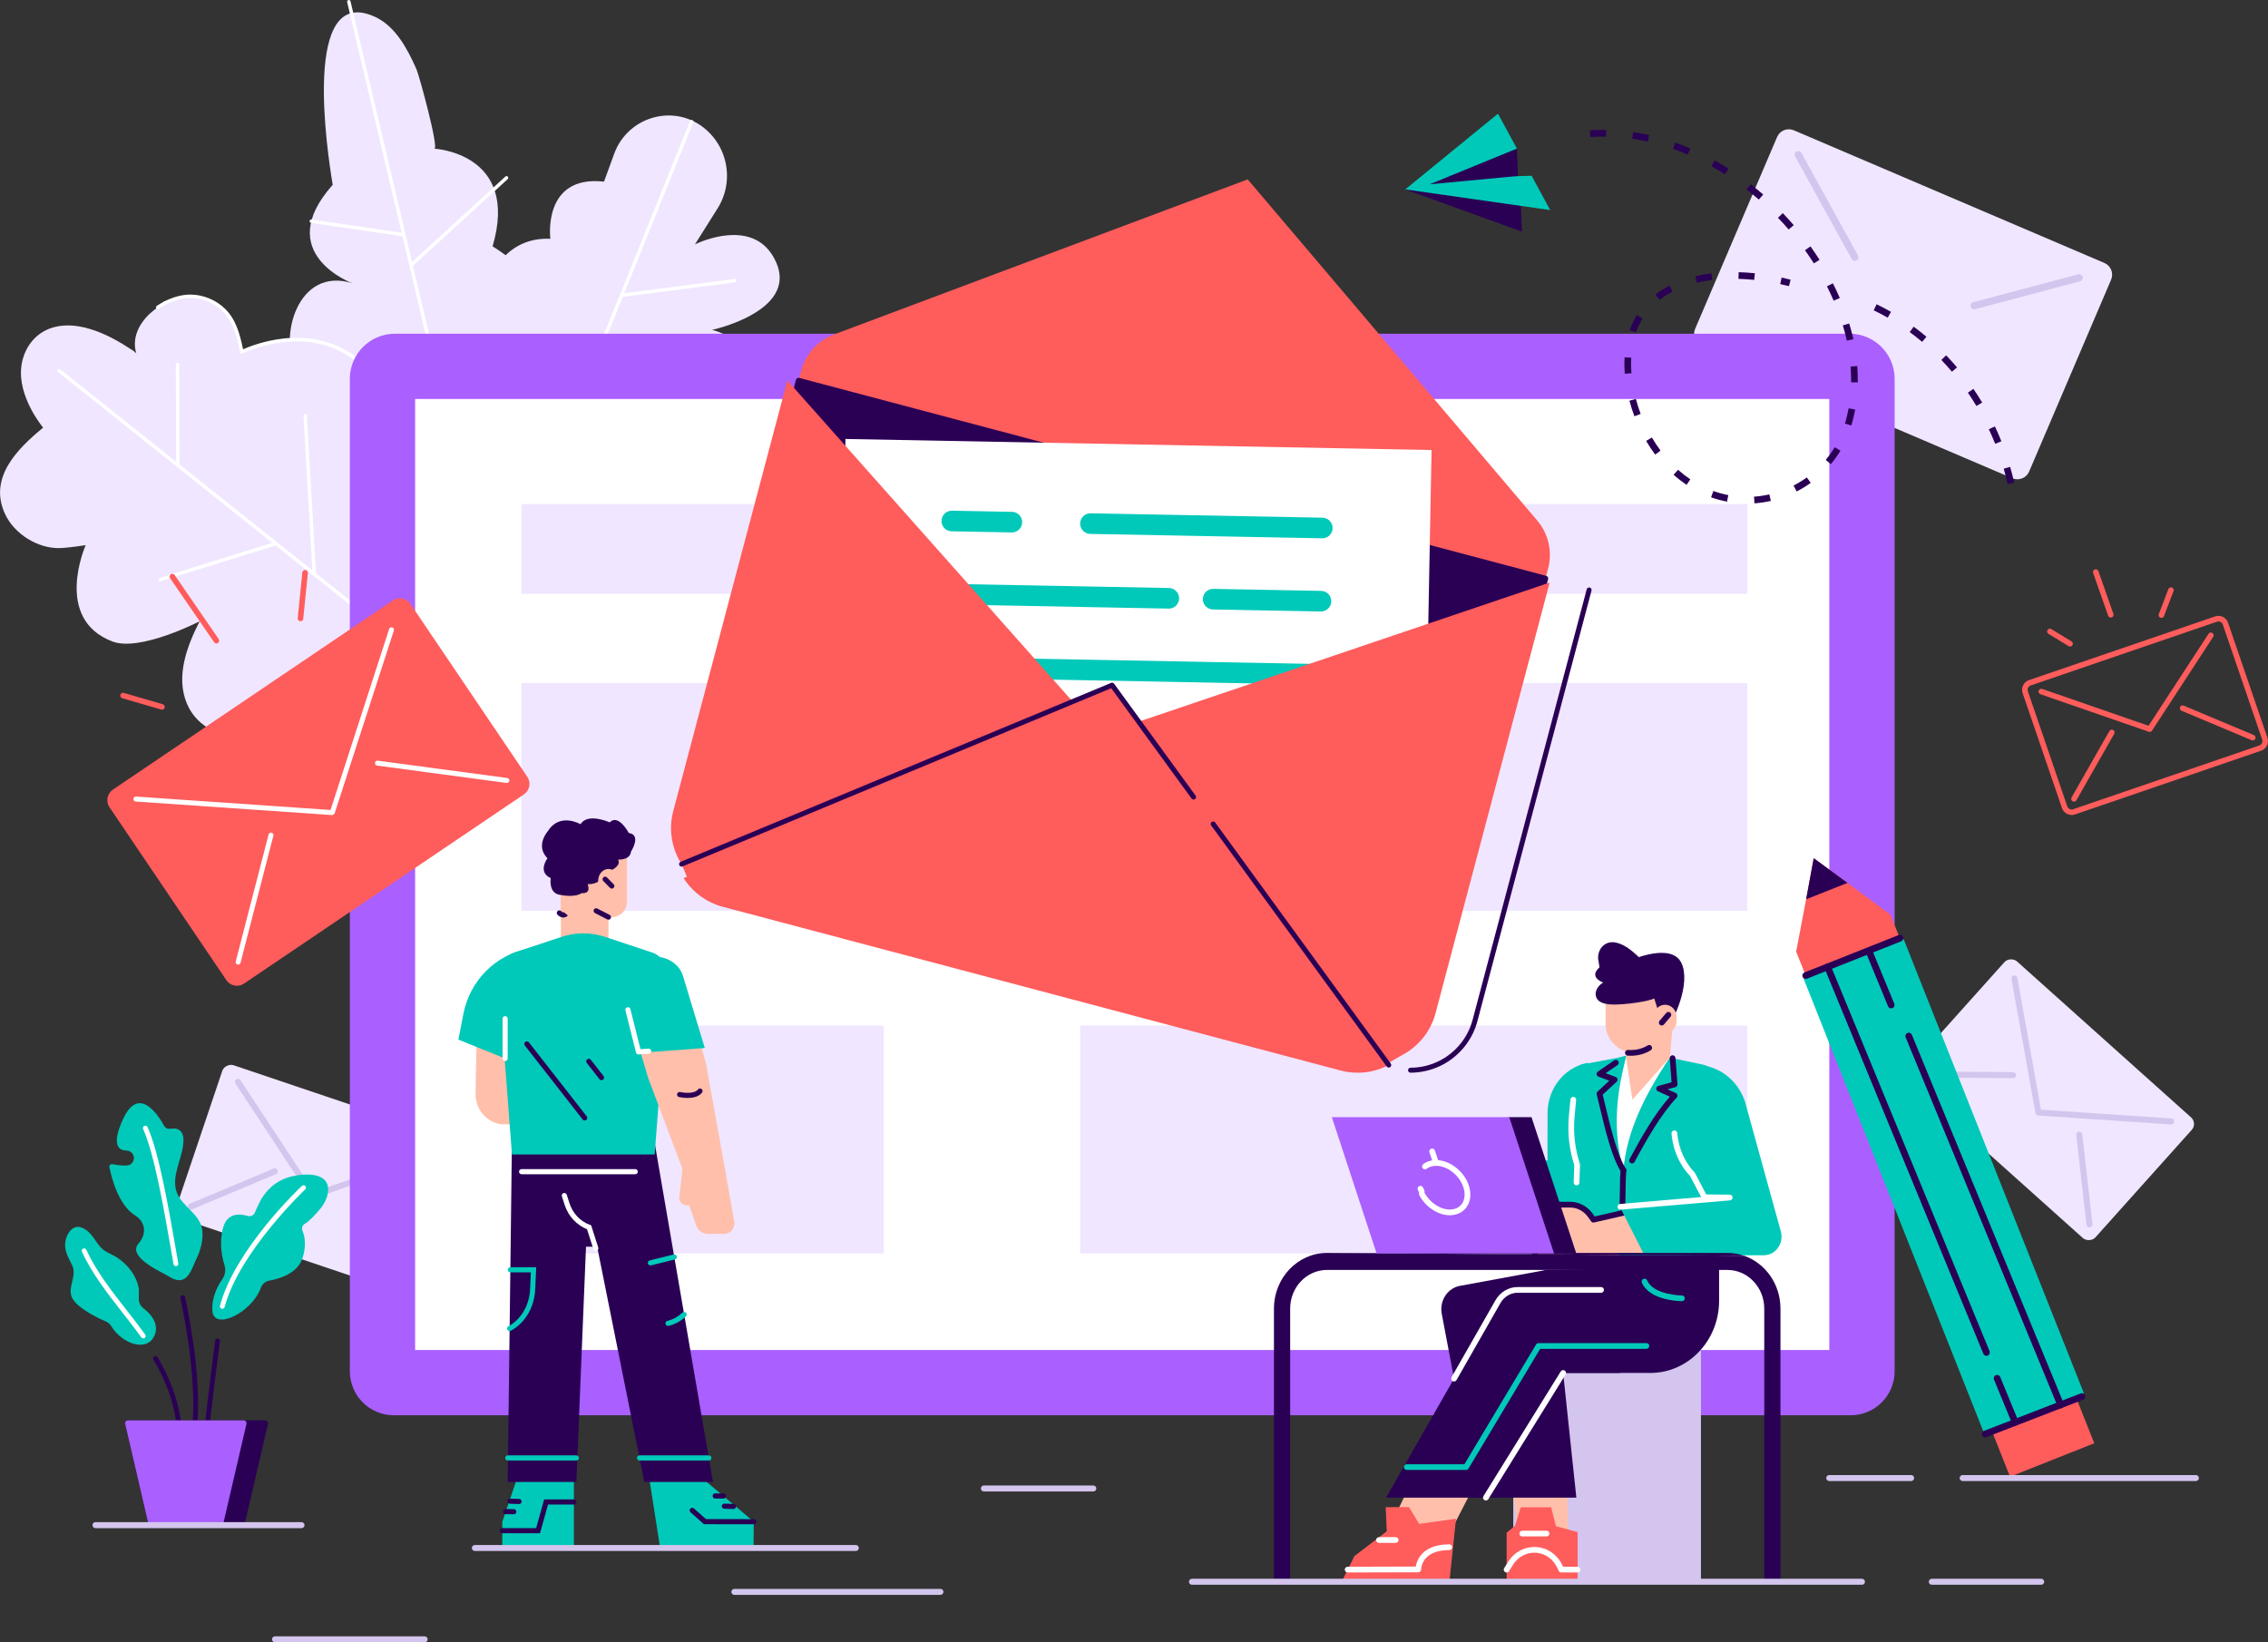 <?xml version="1.0" encoding="UTF-8"?> <svg xmlns="http://www.w3.org/2000/svg" id="Layer_2" viewBox="0 0 983.2 711.97"><rect x="0" y="0" width="983.2" height="711.97" fill="#333333" stroke="none"/><defs><style>.cls-1{fill:#00c9b9;}.cls-2{fill:#fff;}.cls-3{fill:#f0e6ff;}.cls-4{fill:#ffbfaa;}.cls-5{fill:#f17d49;}.cls-6{fill:#ff5c5c;}.cls-7{fill:#aa5fff;}.cls-8{fill:#d3c5ed;}.cls-9{fill:#2a0055;}</style></defs><g id="_ÎÓÈ_1"><g><g><path class="cls-3" d="M135.79,262.64c-8.45-18.84-9.35-42.11,22.49-58.34-1.28,.65-14.47-17.18-15.77-18.95-5.62-7.67-9.06-16.74-13.92-24.97-8.01-13.58,.26-45.11,24.16-37.58,0,0-35.03-12.99-8.52-42.67-2.33-14.03-13.61-87.63,18.36-72.82,8.77,4.06,13.93,13.6,17.95,22.7,1.22,2.75,9.88,34.56,7.75,34.45,0,0,37.13,1.87,25.25,42.34,0,0,66.36,39.23,16.66,88.31,0,0,52.04,67.52,8.06,92.96-14.17,8.2-27.47,11.78-38.98,12.86-26.97,2.55-51.83-12.28-63.49-38.28Z"></path><path class="cls-3" d="M164.59,303.33c-1.94,4.7-9.42,5.7-13.57,7.23-6.91,2.54-13.38,5.96-20.54,7.86-15.75,4.19-41.68,4.66-49.39-13.24-5.08-11.8-.03-25.15,5.45-35.83,0,0-25.78,13.3-37.77,8.76-25.88-9.79-11.63-41.77-11.63-41.77,0,0-7.48,1.18-11.27,1.27-9.52,.22-19.61-6.09-23.66-14.72-7.35-15.67,5.25-28.29,16.49-37.5,0,0-11.23-13.3-9.43-26.73,1.81-13.46,15.91-26.5,43.99-9.46,.94,.57,1.89,1.17,2.85,1.8,1.12,.65,2,1.22,2.95,2.16-3.85-13,11.93-24.78,23.51-24.69,5.33,.04,10.63,2.22,14.45,5.94,4.62,4.5,6.29,10.94,7.58,17.05,.08,.36,.15,.72,.22,1.08,0,0,47.98-24.08,67.42,30.07,19.44,54.14-7.64,120.7-7.65,120.72Z"></path><path class="cls-2" d="M68.35,134.01c-.24,0-.48-.11-.62-.33-.23-.34-.15-.81,.2-1.04,.98-.67,2.02-1.29,3.08-1.84,.37-.19,.82-.05,1.01,.32,.19,.37,.05,.82-.32,1.01-1.01,.53-1.99,1.12-2.93,1.75-.13,.09-.28,.13-.42,.13Z"></path><path class="cls-2" d="M158.02,159.69c-.19,0-.38-.07-.53-.22-21.62-21.31-52.03-6.42-52.34-6.27-.21,.1-.45,.11-.66,0-.21-.1-.36-.3-.41-.52l-.22-1.08c-1.27-6.04-2.88-12.3-7.37-16.67-3.7-3.6-8.78-5.69-13.93-5.73-.04,0-.08,0-.12,0-3.34,0-7.14,1.03-10.74,2.91-.37,.19-.82,.05-1.01-.32-.19-.37-.05-.82,.32-1.01,3.85-2.01,7.98-3.1,11.57-3.08,5.54,.04,10.99,2.28,14.97,6.15,4.79,4.66,6.47,11.17,7.79,17.43l.03,.15c2.33-1.04,9.02-3.75,17.63-4.69,9.76-1.06,23.85,.1,35.55,11.64,.3,.29,.3,.77,0,1.06-.15,.15-.34,.22-.53,.22Z"></path><path class="cls-3" d="M245.62,187.03c-10.08-3.49-19.4-9.21-26.7-16.97-17.75-18.88-13.06-67.72,19.41-66.55,.08,0,.17,0,.25,0,0,0-3.62-27.76,23.26-24.77l4.44-12.15c5.71-15.61,24.89-21.61,38.21-11.67,.19,.14,.39,.29,.58,.44,7.84,6.19,11.31,15.99,9.71,25.32-.57,3.33-1.78,6.6-3.68,9.62l-9.83,15.64s19.9-10.02,31.03,1.43c1.64,1.68,3.09,3.84,4.26,6.55,6.8,15.84-12.17,24.25-22.16,27.49-3.37,1.09-5.72,1.6-5.72,1.6,0,0,2.18,.48,4.9,1.76,5.72,2.69,13.83,8.92,9.23,21.73-.67,1.86-1.61,3.87-2.87,6.02-.77,1.32-1.68,2.54-2.7,3.68-.74,.82-1.53,1.6-2.38,2.32-10.49,9.06-28.96,11.56-41.07,12.35-9.4,.61-19.09-.72-28.17-3.86Z"></path><g><path class="cls-2" d="M188.29,158.51c-.34,0-.65-.23-.73-.58L150.5,.92c-.1-.4,.15-.81,.56-.9,.4-.09,.81,.15,.9,.56l37.06,157.01c.1,.4-.15,.81-.56,.9-.06,.01-.12,.02-.17,.02Z"></path><path class="cls-2" d="M178.19,115.73c-.2,0-.41-.08-.55-.24-.28-.31-.26-.78,.05-1.06l41.4-37.9c.31-.28,.78-.26,1.06,.05,.28,.31,.26,.78-.05,1.06l-41.4,37.9c-.14,.13-.33,.2-.51,.2Z"></path><path class="cls-2" d="M175.08,102.52s-.07,0-.11,0l-40.12-5.9c-.41-.06-.69-.44-.63-.85,.06-.41,.44-.69,.85-.63l40.12,5.9c.41,.06,.69,.44,.63,.85-.05,.37-.38,.64-.74,.64Z"></path></g><path class="cls-2" d="M159.05,267.82c-.16,0-.33-.05-.47-.16L25.15,161.26c-.32-.26-.38-.73-.12-1.05,.26-.32,.73-.38,1.05-.12l133.44,106.39c.32,.26,.38,.73,.12,1.05-.15,.19-.37,.28-.59,.28Z"></path><path class="cls-2" d="M77.09,202.47c-.41,0-.75-.33-.75-.75l-.13-43.74c0-.41,.33-.75,.75-.75h0c.41,0,.75,.33,.75,.75l.13,43.74c0,.41-.33,.75-.75,.75h0Z"></path><path class="cls-2" d="M245.62,187.78c-.09,0-.19-.02-.28-.05-.38-.16-.57-.59-.41-.98l54.22-134.28c.16-.38,.59-.57,.98-.41,.38,.16,.57,.59,.41,.98l-54.22,134.28c-.12,.29-.4,.47-.7,.47Z"></path><path class="cls-2" d="M269.45,128.77c-.37,0-.69-.28-.74-.65-.05-.41,.24-.79,.65-.84l49.06-6.36c.41-.05,.79,.24,.84,.65,.05,.41-.24,.79-.65,.84l-49.06,6.36s-.07,0-.1,0Z"></path><path class="cls-2" d="M69.43,252.02c-.32,0-.62-.21-.72-.53-.12-.4,.1-.82,.49-.94l50.2-15.64c.4-.12,.82,.1,.94,.49,.12,.4-.1,.82-.49,.94l-50.2,15.64c-.07,.02-.15,.03-.22,.03Z"></path><path class="cls-2" d="M136.25,249.64c-.39,0-.73-.31-.75-.71l-3.95-68.72c-.02-.41,.29-.77,.71-.79,.41-.02,.77,.29,.79,.71l3.95,68.72c.02,.41-.29,.77-.71,.79-.01,0-.03,0-.04,0Z"></path></g><g><path class="cls-3" d="M872.41,207.34l-134.65-57.52c-2.8-1.2-4.1-4.44-2.91-7.24l35.54-83.19c1.2-2.8,4.44-4.1,7.24-2.91l134.65,57.52c2.8,1.2,4.1,4.44,2.91,7.24l-35.54,83.19c-1.2,2.8-4.44,4.1-7.24,2.91Z"></path><path class="cls-8" d="M804.09,113.08c-.55,0-1.09-.29-1.37-.81l-24.51-44.45c-.42-.76-.14-1.71,.61-2.12,.76-.42,1.71-.14,2.12,.61l24.51,44.45c.42,.76,.14,1.71-.61,2.12-.24,.13-.5,.19-.75,.19Z"></path><path class="cls-8" d="M855.8,134.08c-.69,0-1.32-.46-1.51-1.16-.22-.83,.28-1.69,1.11-1.91l45.53-12.09c.83-.22,1.69,.28,1.91,1.11,.22,.83-.28,1.69-1.11,1.91l-45.53,12.09c-.13,.04-.27,.05-.4,.05Z"></path></g><g><rect class="cls-3" x="853.53" y="422.25" width="70.26" height="109" rx="3.82" ry="3.82" transform="translate(-59.42 820.47) rotate(-48.14)"></rect><path class="cls-8" d="M941.24,487.48s-.06,0-.09,0l-57.46-3.88c-.29-.02-.56-.14-.78-.33l-.12-.1c-.22-.19-.36-.45-.41-.74l-10.39-58.06c-.13-.71,.34-1.39,1.05-1.51,.7-.13,1.39,.34,1.51,1.05l10.22,57.15,56.54,3.81c.72,.05,1.26,.67,1.21,1.39-.05,.69-.62,1.22-1.3,1.22Z"></path><path class="cls-8" d="M872.66,467.4h0l-39.37-.28c-.72,0-1.3-.59-1.29-1.31,0-.72,.59-1.29,1.3-1.29h0l39.37,.28c.72,0,1.3,.59,1.29,1.31,0,.72-.59,1.29-1.3,1.29Z"></path><path class="cls-8" d="M905.79,532.08c-.65,0-1.22-.49-1.29-1.16l-4.41-38.94c-.08-.72,.43-1.36,1.15-1.44,.72-.08,1.36,.43,1.44,1.15l4.41,38.94c.08,.72-.43,1.36-1.15,1.44-.05,0-.1,0-.15,0Z"></path></g><g><rect class="cls-3" x="102.89" y="456.77" width="70.26" height="109" rx="3.82" ry="3.82" transform="translate(-390.55 478.64) rotate(-71.36)"></rect><path class="cls-8" d="M135.73,519.6c-.14,0-.28-.02-.42-.07l-.15-.05c-.28-.09-.51-.28-.67-.52l-32.43-49.26c-.4-.6-.23-1.41,.37-1.81,.6-.4,1.41-.23,1.81,.37l31.93,48.49,53.46-18.78c.68-.24,1.42,.12,1.66,.8,.24,.68-.12,1.42-.8,1.66l-54.33,19.09c-.14,.05-.29,.07-.43,.07Z"></path><path class="cls-8" d="M82.82,524.35c-.51,0-.99-.3-1.2-.8-.28-.66,.03-1.43,.7-1.71l36.3-15.26c.66-.28,1.43,.03,1.71,.7,.28,.66-.03,1.43-.7,1.71l-36.3,15.26c-.16,.07-.34,.1-.5,.1Z"></path><path class="cls-8" d="M175.07,555.47c-.45,0-.89-.24-1.13-.66l-19.4-34.05c-.36-.63-.14-1.42,.49-1.78,.63-.36,1.42-.14,1.78,.49l19.4,34.05c.36,.63,.14,1.42-.49,1.78-.2,.12-.43,.17-.64,.17Z"></path></g><g><path class="cls-6" d="M898.07,353.32c-.67,0-1.33-.15-1.94-.45-1.06-.52-1.86-1.42-2.24-2.54l-17.07-49.86c-.38-1.12-.31-2.32,.21-3.38,.52-1.06,1.42-1.86,2.54-2.24l80.7-27.63c1.12-.38,2.32-.31,3.38,.21,1.06,.52,1.86,1.42,2.24,2.54l17.07,49.86c.38,1.12,.31,2.32-.21,3.38-.52,1.06-1.42,1.86-2.54,2.24l-80.7,27.63c-.47,.16-.95,.24-1.44,.24Zm63.64-83.91c-.22,0-.44,.04-.65,.11l-80.7,27.63c-.51,.17-.92,.53-1.15,1.02-.24,.48-.27,1.03-.1,1.53l17.07,49.86c.17,.51,.53,.92,1.02,1.15,.48,.24,1.03,.27,1.53,.1l80.7-27.63c.51-.17,.92-.53,1.15-1.02,.24-.48,.27-1.03,.1-1.53l-17.07-49.86c-.17-.51-.53-.92-1.01-1.15-.28-.14-.58-.21-.88-.21Zm18.11,54.9h0Z"></path><path class="cls-6" d="M931.84,317.34l-47.29-16.38c-.63-.22-.96-.91-.75-1.54,.22-.63,.9-.97,1.54-.75l46.08,15.96,26-39.87c.36-.56,1.11-.72,1.67-.35,.56,.36,.72,1.11,.35,1.67l-26.69,40.94-.91,.31Z"></path><path class="cls-6" d="M899.1,347.53c-.2,0-.41-.05-.6-.16-.58-.33-.78-1.07-.45-1.65l16.39-28.8c.33-.58,1.07-.78,1.65-.45,.58,.33,.78,1.07,.45,1.65l-16.39,28.8c-.22,.39-.63,.61-1.05,.61Z"></path><path class="cls-6" d="M976.61,320.99c-.16,0-.31-.03-.47-.09l-30.41-12.77c-.62-.26-.9-.97-.65-1.58,.26-.61,.96-.9,1.58-.65l30.41,12.77c.62,.26,.9,.97,.65,1.58-.19,.46-.64,.74-1.11,.74Z"></path><path class="cls-6" d="M915.04,267.73c-.5,0-.96-.31-1.14-.81l-6.5-18.52c-.22-.63,.11-1.32,.74-1.54,.63-.22,1.32,.11,1.54,.74l6.5,18.52c.22,.63-.11,1.32-.74,1.54-.13,.05-.27,.07-.4,.07Z"></path><path class="cls-6" d="M936.99,267.87c-.14,0-.29-.03-.43-.08-.62-.24-.93-.94-.7-1.56l4.14-10.83c.24-.62,.94-.93,1.56-.7,.62,.24,.93,.94,.7,1.56l-4.14,10.83c-.18,.48-.64,.78-1.13,.78Z"></path><path class="cls-6" d="M897.39,280.29c-.21,0-.43-.06-.63-.18l-8.74-5.33c-.57-.35-.75-1.09-.4-1.66,.35-.57,1.09-.75,1.66-.4l8.74,5.33c.57,.35,.75,1.09,.4,1.66-.23,.37-.63,.58-1.03,.58Z"></path></g><g><path class="cls-2" d="M807.18,164.23v435.16H165.81V164.23c0-2.98,2.43-5.41,5.41-5.41H801.76c2.98,0,5.41,2.43,5.41,5.41Z"></path><path class="cls-7" d="M801.76,144.67H171.22c-10.81,0-19.56,8.76-19.56,19.56v430.24c0,10.54,8.54,19.08,19.08,19.08H802.26c10.54,0,19.08-8.54,19.08-19.08V164.23c0-10.81-8.76-19.56-19.57-19.56Zm-8.74,440.57H179.96V172.97H793.02v412.26Z"></path></g><rect class="cls-3" x="226.02" y="218.52" width="531.43" height="38.91"></rect><rect class="cls-3" x="226.02" y="296.1" width="314.13" height="98.77"></rect><rect class="cls-3" x="603.62" y="296.1" width="153.82" height="98.77"></rect><rect class="cls-3" x="468.26" y="444.6" width="289.18" height="98.77"></rect><rect class="cls-3" x="229.01" y="444.6" width="154.07" height="98.77"></rect><g><path class="cls-9" d="M611.48,465.04c-.59,0-1.08-.48-1.08-1.08,0-.6,.48-1.08,1.08-1.08,4.07,0,8.18-.93,11.87-2.69,.35-.16,.68-.32,1.05-.52,6.9-3.63,12-10.02,13.99-17.55l49.46-186.64c.15-.57,.74-.92,1.32-.77,.58,.15,.92,.74,.77,1.32l-49.46,186.64c-2.15,8.11-7.64,15-15.07,18.9-.41,.22-.78,.4-1.15,.57-3.96,1.88-8.38,2.88-12.77,2.89h0Z"></path><path class="cls-6" d="M671.12,246.51l-1.13,4.25-323.81-85.81,1.13-4.25c1.98-7.48,7.58-13.48,14.92-15.96l178.67-66.98,125.16,147.49c5.14,5.79,7.04,13.77,5.06,21.25Z"></path><g><path class="cls-9" d="M670,250.76l-49.46,186.64c-2.16,8.16-7.6,14.58-14.53,18.22-.36,.19-.73,.37-1.1,.54-5.96,2.83-12.92,3.64-19.8,1.82l-267.81-70.97c-6.88-1.82-12.52-5.97-16.3-11.38-.24-.33-.46-.67-.68-1.02-4.21-6.59-5.76-14.87-3.6-23.03l49.46-186.64,323.81,85.81Z"></path><path class="cls-9" d="M592.54,460.11c-2.59,0-5.18-.33-7.72-1l-267.81-70.97c-6.87-1.82-12.89-6.02-16.96-11.83-.25-.35-.48-.7-.71-1.06-4.53-7.09-5.89-15.82-3.74-23.95l49.46-186.64c.08-.3,.27-.55,.54-.71,.27-.15,.58-.2,.88-.12l323.81,85.81c.62,.16,.99,.8,.83,1.42l-49.46,186.64c-2.15,8.13-7.66,15.04-15.11,18.96-.41,.22-.79,.4-1.16,.57-4.03,1.91-8.43,2.89-12.85,2.89ZM347.01,166.37l-49.16,185.51c-1.99,7.5-.73,15.56,3.45,22.1,.21,.33,.43,.66,.65,.98,3.75,5.36,9.31,9.24,15.65,10.92l267.81,70.97c6.35,1.68,13.1,1.06,19-1.74,.34-.15,.68-.32,1.05-.52,6.88-3.62,11.96-9.99,13.95-17.5l49.16-185.51-321.57-85.21Z"></path></g><g><rect class="cls-2" x="409.76" y="147.9" width="164.54" height="254.13" transform="translate(207.81 761.71) rotate(-88.92)"></rect><g><path class="cls-1" d="M471.58,231.31c-1.94-.51-3.36-2.3-3.32-4.4,.05-2.47,2.08-4.43,4.55-4.38l100.51,1.9c2.47,.05,4.43,2.08,4.38,4.55-.05,2.47-2.08,4.43-4.55,4.38l-100.51-1.9c-.37,0-.72-.06-1.06-.15Z"></path><path class="cls-1" d="M411.47,230.18c-1.94-.51-3.36-2.3-3.32-4.4,.05-2.47,2.08-4.43,4.55-4.38l26.04,.49c2.47,.05,4.43,2.09,4.38,4.55-.05,2.47-2.08,4.43-4.55,4.38l-26.04-.49c-.37,0-.72-.06-1.06-.15Z"></path><path class="cls-1" d="M524.77,264.06c-1.94-.52-3.36-2.3-3.32-4.4,.05-2.47,2.08-4.43,4.55-4.38l46.73,.88c2.47,.04,4.43,2.08,4.38,4.55-.05,2.47-2.08,4.43-4.55,4.38l-46.73-.88c-.37,0-.72-.06-1.06-.15Z"></path><path class="cls-1" d="M410.87,261.9c-1.94-.51-3.36-2.3-3.32-4.4,.05-2.47,2.08-4.43,4.55-4.38l94.67,1.79c2.47,.05,4.43,2.09,4.38,4.55-.05,2.47-2.08,4.43-4.55,4.38l-94.67-1.79c-.37,0-.72-.06-1.06-.15Z"></path><path class="cls-1" d="M410.27,293.63c-1.94-.51-3.36-2.3-3.32-4.4,.05-2.47,2.08-4.43,4.55-4.38l160.63,3.04c2.47,.05,4.43,2.09,4.38,4.55-.05,2.47-2.08,4.43-4.55,4.38l-160.63-3.04c-.37,0-.72-.06-1.06-.15Z"></path><g><path class="cls-3" d="M409.67,325.36c-1.94-.51-3.36-2.3-3.32-4.4,.05-2.47,2.08-4.43,4.55-4.38l160.63,3.04c2.47,.05,4.43,2.08,4.38,4.55-.05,2.47-2.08,4.43-4.55,4.38l-160.63-3.04c-.37,0-.72-.06-1.06-.15Z"></path><path class="cls-2" d="M571.45,329.27s-.07,0-.1,0l-160.63-3.04c-.42,0-.83-.07-1.23-.17,0,0,0,0,0,0-2.31-.61-3.9-2.71-3.85-5.11,.03-1.38,.59-2.68,1.59-3.64,1-.96,2.31-1.48,3.7-1.45l160.63,3.04c1.39,.03,2.68,.59,3.64,1.59,.96,1,1.47,2.31,1.45,3.69-.05,2.83-2.37,5.09-5.18,5.09Zm-161.59-4.6c.29,.08,.59,.12,.89,.12l160.63,3.04c2.07,.03,3.78-1.61,3.82-3.68,.02-1-.35-1.95-1.05-2.67-.69-.72-1.63-1.13-2.63-1.15l-160.63-3.04c-1-.02-1.95,.35-2.67,1.05-.72,.69-1.13,1.63-1.15,2.63-.03,1.73,1.11,3.25,2.78,3.69h0Z"></path></g></g></g><path class="cls-6" d="M474.8,315.18l-176.22,66.75c-.24-.33-2.89-6.97-3.11-7.32-4.21-6.59-5.76-14.87-3.6-23.03l49.46-186.64,119.82,134.86,13.65,15.37Z"></path><path class="cls-6" d="M671.79,252.56l-49.46,186.64c-2.16,8.16-7.6,14.58-14.53,18.22-.36,.19-7.11,4.14-7.48,4.31l-118.87-144.75,19.47-6.59,170.87-57.83Z"></path><path class="cls-6" d="M602.04,461.72c-.36,.19-.73,.37-1.1,.54-5.96,2.83-12.92,3.64-19.8,1.82l-267.81-70.97c-6.88-1.82-12.52-5.97-16.3-11.38-.24-.33-.46-.67-.68-1.02l165.68-74.8,.63-.29c11.35-5.13,24.75-1.58,32.08,8.5l.41,.56,106.89,147.03Z"></path><path class="cls-5" d="M549.41,377.77l11.98,16.47-11.98-16.47Z"></path><polygon class="cls-6" points="399.56 334.13 482.11 297.03 530.65 363.52 399.56 334.13"></polygon></g><path class="cls-9" d="M602.04,462.8c-.33,0-.66-.15-.87-.44l-76.12-104.52c-.35-.48-.24-1.16,.24-1.51,.48-.35,1.16-.24,1.51,.24l76.12,104.52c.35,.48,.24,1.16-.24,1.51-.19,.14-.41,.21-.63,.21Z"></path><path class="cls-9" d="M295.47,375.69c-.42,0-.82-.25-1-.66-.23-.55,.03-1.18,.58-1.41l186.64-77.58c.46-.19,.99-.04,1.28,.36l35.33,48.52c.35,.48,.24,1.16-.24,1.51-.48,.35-1.16,.24-1.51-.24l-34.83-47.83-185.86,77.26c-.14,.06-.28,.08-.41,.08Z"></path><g><polygon class="cls-6" points="824.19 408.21 783.36 424.35 778.65 412.54 782.97 389.86 786.26 372.03 800.89 382.75 819.5 396.5 824.19 408.21"></polygon><polygon class="cls-9" points="782.97 389.86 786.26 372.03 800.89 382.75 782.97 389.86"></polygon><rect class="cls-6" x="860.8" y="585.05" width="39.3" height="49.66" transform="translate(1923.81 851.88) rotate(158.35)"></rect><g><rect class="cls-1" x="820.68" y="408.62" width="43.94" height="211.13" transform="translate(1815.57 681.17) rotate(158.35)"></rect><path class="cls-1" d="M825.3,407.3c.03,.05,.06,.11,.08,.16l77.9,196.24c.27,.69-.06,1.47-.75,1.75l-40.84,16.21c-.33,.13-.7,.13-1.03-.02-.33-.14-.58-.41-.72-.74l-77.9-196.24c-.27-.69,.06-1.47,.75-1.75l40.84-16.21c.33-.13,.7-.13,1.03,.02,.27,.12,.5,.32,.64,.58Z"></path></g><path class="cls-9" d="M860.65,623.1c-.58,0-1.14-.35-1.36-.93-.29-.75,.08-1.59,.83-1.88l41.87-16.2c.75-.29,1.59,.08,1.88,.83,.29,.75-.08,1.59-.83,1.88l-41.87,16.2c-.17,.07-.35,.1-.53,.1Z"></path><path class="cls-9" d="M782.79,424.38c-.58,0-1.13-.35-1.35-.92-.3-.75,.07-1.59,.82-1.89l40.84-16.21c.75-.3,1.6,.07,1.89,.82,.3,.75-.07,1.59-.82,1.89l-40.84,16.21c-.18,.07-.36,.1-.54,.1Z"></path></g><rect class="cls-8" x="656.01" y="583.5" width="81.38" height="102.22"></rect><g><path class="cls-6" d="M227.1,344.4l-121.31,82c-2.52,1.71-5.95,1.04-7.66-1.48l-50.66-74.95c-1.71-2.52-1.04-5.95,1.48-7.66l121.31-82c2.52-1.71,5.95-1.04,7.66,1.48l50.66,74.95c1.71,2.52,1.04,5.95-1.48,7.66Z"></path><path class="cls-2" d="M143.91,353.34s-.05,0-.07,0l-85-5.86c-.59-.04-1.04-.56-1-1.15,.04-.59,.56-1.04,1.15-1l84.3,5.81,25.41-78.48c.18-.57,.79-.88,1.36-.69,.57,.18,.88,.79,.69,1.36l-25.63,79.14c-.07,.23-.22,.43-.42,.56l-.19,.13c-.18,.12-.39,.18-.6,.18Z"></path><path class="cls-2" d="M103.23,418.18c-.09,0-.18-.01-.27-.03-.58-.15-.92-.74-.77-1.31l14.24-55.07c.15-.58,.74-.92,1.31-.77,.58,.15,.92,.74,.77,1.31l-14.24,55.07c-.13,.49-.56,.81-1.04,.81Z"></path><path class="cls-2" d="M219.75,339.42s-.1,0-.14,0l-56.12-7.52c-.59-.08-1-.62-.93-1.21,.08-.59,.62-1,1.21-.93l56.12,7.52c.59,.08,1,.62,.93,1.21-.07,.54-.54,.93-1.07,.93Z"></path><path class="cls-6" d="M93.82,278.94c-.38,0-.76-.18-1-.52l-19.09-27.76c-.38-.55-.24-1.3,.31-1.68,.55-.38,1.3-.24,1.68,.31l19.09,27.76c.38,.55,.24,1.3-.31,1.68-.21,.14-.45,.21-.68,.21Z"></path><path class="cls-6" d="M130.26,269.31s-.08,0-.12,0c-.66-.07-1.15-.66-1.08-1.32l2-19.81c.07-.66,.66-1.14,1.32-1.08,.66,.07,1.15,.66,1.08,1.32l-2,19.81c-.06,.62-.59,1.09-1.2,1.09Z"></path><path class="cls-6" d="M70.22,307.66c-.11,0-.22-.02-.34-.05l-16.87-4.9c-.64-.19-1.01-.86-.82-1.5,.19-.64,.86-1.01,1.5-.82l16.87,4.9c.64,.19,1.01,.86,.82,1.5-.15,.53-.64,.87-1.16,.87Z"></path></g><g><polygon class="cls-4" points="246.45 631.69 246.45 648.52 227.02 648.52 227.02 630.41 246.45 631.69"></polygon><polygon class="cls-1" points="217.75 671.09 248.79 671.09 248.79 640.36 224.32 640.36 217.75 659.69 217.75 671.09"></polygon><path class="cls-4" d="M263.78,407.78h0c-4.67,7.16-13.82,7.89-19.31,1.53l-1.32-1.53v-27.84h20.63v27.84Z"></path><path class="cls-2" d="M253.55,414.76c-3.72,0-7.3-1.69-9.91-4.72l-1.32-1.53c-.4-.46-.35-1.16,.11-1.56,.46-.4,1.16-.35,1.56,.11l1.32,1.53c2.35,2.72,5.6,4.15,8.92,3.93,3.42-.23,6.56-2.18,8.62-5.34,.33-.51,1.02-.66,1.53-.32,.51,.33,.66,1.02,.32,1.53-2.45,3.75-6.21,6.07-10.33,6.34-.28,.02-.55,.03-.83,.03Z"></path><path class="cls-4" d="M243.15,367.52h28.63v23.48c0,3.64-2.95,6.59-6.59,6.59h-22.05v-30.07h0Z"></path><path class="cls-9" d="M272.58,361.1s-4.47-8.49-8.27-4.59c0,0-9.55-4.34-12.63,.8,0,0-8.96-5.24-14.13,2.95,0,0-5.71,6.33-.21,11.82,0,0-4.5,5.91,1.41,8.6,0,0-1.19,6.85,4.46,7.32,0,0,5.88,1.27,8.97-.83,0,0,4.23,.66,2.55-3.88,0,0,.29,.02,.75,0,1.65-.07,5.52-.66,6.1-4.61,0,0,8.38-2.44,6.36-6.02,0,0,5.24,.31,5.59-3.44,0,0,4.74-7.31-.95-8.11Z"></path><path class="cls-4" d="M263.78,388.75h0c-2.47,0-4.47-2.29-4.47-5.11v-1.82c0-2.82,2-5.11,4.47-5.11h0c2.47,0,4.47,2.29,4.47,5.11v1.82c0,2.82-2,5.11-4.47,5.11Z"></path><path class="cls-9" d="M265.24,385.23c-.29,0-.57-.11-.79-.33l-2.92-2.96c-.43-.44-.42-1.14,.01-1.57,.44-.43,1.14-.42,1.57,.01l2.92,2.96c.43,.44,.42,1.14-.01,1.57-.22,.21-.5,.32-.78,.32Z"></path><g><polygon class="cls-1" points="326.67 671.09 286.17 671.09 281.48 640.97 304.86 641.18 326.77 659.69 326.67 671.09"></polygon><path class="cls-9" d="M326.77,660.8h0l-21.59-.03-5.83-5.17c-.46-.41-.5-1.11-.09-1.57,.41-.46,1.11-.5,1.57-.09l5.2,4.61,20.75,.03c.61,0,1.11,.5,1.11,1.11,0,.61-.5,1.11-1.11,1.11Z"></path><path class="cls-9" d="M317.95,654.19s-.02,0-.04,0l-3.93-.13c-.61-.02-1.09-.53-1.07-1.14,.02-.61,.54-1.09,1.14-1.07l3.93,.13c.61,.02,1.09,.53,1.07,1.14-.02,.6-.51,1.07-1.11,1.07Z"></path><path class="cls-9" d="M313.62,649.67h-.01l-3.58-.04c-.61,0-1.1-.51-1.1-1.12,0-.61,.5-1.1,1.11-1.1h.01l3.58,.04c.61,0,1.1,.51,1.1,1.12,0,.61-.5,1.1-1.11,1.1Z"></path></g><path class="cls-4" d="M276.71,487.61l-59.45-.22c-6.48-.91-11.26-6.67-11.12-13.4l.78-38.16,28.09,.61-2.89,26.31,46.84,11.2-2.26,13.65Z"></path><polygon class="cls-9" points="309.08 642.45 279.32 642.45 249.86 495.56 283.82 495.56 309.08 642.45"></polygon><polygon class="cls-9" points="249.86 642.45 220.1 642.45 221.92 495.56 255.88 495.56 249.86 642.45"></polygon><path class="cls-1" d="M283.82,500.5h-61.89l-5.79-76.09c-.4-5.22,2.49-10.03,6.89-11.49l20.33-6.75c6.18-2.05,12.84-2.05,19.02,0l20.34,6.76c4.4,1.46,7.28,6.27,6.88,11.48l-5.79,76.1Z"></path><path class="cls-1" d="M249.86,633.16h-29.75c-.61,0-1.11-.5-1.11-1.11s.5-1.11,1.11-1.11h29.75c.61,0,1.11,.5,1.11,1.11s-.5,1.11-1.11,1.11Z"></path><path class="cls-1" d="M307.29,633.16h-30.05c-.61,0-1.11-.5-1.11-1.11s.5-1.11,1.11-1.11h30.05c.61,0,1.11,.5,1.11,1.11s-.5,1.11-1.11,1.11Z"></path><path class="cls-1" d="M220.93,577.04c-.4,0-.78-.21-.98-.59-.29-.54-.09-1.21,.45-1.5,5.48-2.94,9.08-9.07,9.4-16.01l.34-7.35h-8.9c-.61,0-1.11-.5-1.11-1.11s.5-1.11,1.11-1.11h11.22l-.45,9.67c-.36,7.72-4.41,14.56-10.57,17.87-.17,.09-.35,.13-.52,.13Z"></path><polygon class="cls-4" points="296.74 509.06 280.96 467.26 274.5 445.45 300.19 440.55 306.02 460.89 314.73 509.27 296.74 509.06"></polygon><path class="cls-1" d="M228.89,411.31h0c-14.12,2.62-25.24,13.85-28.03,28.33l-2.14,11.07,20.26,8.15,16.71-35.27-6.8-12.28Z"></path><path class="cls-1" d="M293.37,418.57c-5.34-5.32-13.97-5.01-18.83,.78-6.03,7.19-9.17,16.72-8.33,26.56l.96,11.25,38.36-2.83-9.43-31.21c-.52-1.73-1.46-3.29-2.72-4.55h0Z"></path><polygon class="cls-9" points="244.89 540.46 270.82 540.46 273.95 514.35 237.81 514.35 244.89 540.46"></polygon><path class="cls-2" d="M255.37,533.15c-.13,0-.26-.02-.39-.07-4.87-1.81-8.6-5.74-10.22-10.8l-1.17-3.65c-.19-.58,.13-1.21,.72-1.39,.58-.18,1.21,.13,1.39,.72l1.17,3.65c1.41,4.4,4.64,7.83,8.87,9.4,.57,.21,.87,.85,.65,1.43-.17,.45-.59,.72-1.04,.72Z"></path><path class="cls-2" d="M258.29,542.26c-.47,0-.9-.3-1.06-.77l-2.92-9.12c-.19-.58,.13-1.21,.72-1.39,.58-.18,1.21,.13,1.39,.72l2.92,9.12c.19,.58-.13,1.21-.72,1.39-.11,.04-.23,.05-.34,.05Z"></path><g><path class="cls-1" d="M289.59,574.8c-.5,0-.95-.34-1.08-.84-.15-.59,.22-1.2,.81-1.34,2.44-.6,4.63-1.8,6.52-3.56,.45-.42,1.15-.39,1.57,.05,.42,.45,.39,1.15-.05,1.57-2.17,2.03-4.69,3.4-7.5,4.1-.09,.02-.18,.03-.27,.03Z"></path><path class="cls-1" d="M281.95,548.59c-.5,0-.95-.34-1.08-.84-.15-.59,.22-1.2,.81-1.34l10.35-2.56c.59-.15,1.2,.22,1.34,.81,.15,.59-.22,1.2-.81,1.34l-10.35,2.56c-.09,.02-.18,.03-.27,.03Z"></path></g><path class="cls-9" d="M253.47,485.76c-.33,0-.66-.15-.87-.43l-25.07-32.08c-.38-.48-.29-1.18,.19-1.56,.48-.38,1.18-.29,1.56,.19l25.07,32.08c.38,.48,.29,1.18-.19,1.56-.2,.16-.44,.24-.68,.24Z"></path><path class="cls-9" d="M260.75,468.28c-.33,0-.66-.15-.87-.43l-5.51-7.05c-.38-.48-.29-1.18,.19-1.56,.48-.38,1.18-.29,1.56,.19l5.51,7.05c.38,.48,.29,1.18-.19,1.56-.2,.16-.44,.24-.68,.24Z"></path><path class="cls-2" d="M218.98,459.97c-.61,0-1.11-.5-1.11-1.11v-17.24c0-.61,.5-1.11,1.11-1.11s1.11,.5,1.11,1.11v17.24c0,.61-.5,1.11-1.11,1.11Z"></path><path class="cls-2" d="M276.78,457.12c-.5,0-.95-.34-1.07-.84l-4.59-18.28c-.15-.59,.21-1.2,.81-1.35,.59-.15,1.2,.21,1.35,.81l4.37,17.38,3.49-.24c.61-.05,1.14,.42,1.18,1.03,.04,.61-.42,1.14-1.03,1.18l-4.41,.31s-.05,0-.08,0Z"></path><path class="cls-9" d="M234.11,664.69h-16.36c-.61,0-1.11-.5-1.11-1.11s.5-1.11,1.11-1.11h14.68l3.46-12.45h12.9c.61,0,1.11,.5,1.11,1.11s-.5,1.11-1.11,1.11h-11.22l-3.46,12.45Z"></path><path class="cls-9" d="M225.03,652.03s-.02,0-.04,0l-3.93-.13c-.61-.02-1.09-.53-1.07-1.14,.02-.61,.55-1.08,1.14-1.07l3.93,.13c.61,.02,1.09,.53,1.07,1.14-.02,.6-.51,1.07-1.11,1.07Z"></path><path class="cls-9" d="M222.74,656.46h-.01l-3.58-.04c-.61,0-1.1-.51-1.1-1.12,0-.61,.5-1.1,1.11-1.1h.01l3.58,.04c.61,0,1.1,.51,1.1,1.12,0,.61-.5,1.1-1.11,1.1Z"></path><path class="cls-4" d="M295.87,506.74l-1.44,12.8c.2,1.71,1.61,3,3.29,3h1.07l3.05,8.75c.75,2.16,2.74,3.6,4.97,3.6h7.21c2.68,0,4.73-2.48,4.28-5.2l-3.75-21.38-18.69-1.58Z"></path><path class="cls-2" d="M275.38,509.05h-49.27c-.61,0-1.11-.5-1.11-1.11s.5-1.11,1.11-1.11h49.27c.61,0,1.11,.5,1.11,1.11s-.5,1.11-1.11,1.11Z"></path><path class="cls-9" d="M244.2,397.77c-.84,0-1.68-.4-2.5-1.19-.44-.42-.46-1.13-.03-1.57,.42-.44,1.13-.46,1.57-.03,.54,.52,.85,.57,.98,.57,.14,0,.22-.09,.23-.1l.85,.71,.88,.68c-.11,.14-.7,.84-1.78,.92-.06,0-.13,0-.19,0Z"></path><path class="cls-9" d="M263.78,398.7c-.17,0-.34-.04-.51-.12l-5.34-2.75c-.54-.28-.76-.95-.48-1.49,.28-.54,.95-.76,1.49-.48l5.34,2.75c.54,.28,.76,.95,.48,1.49-.2,.38-.58,.6-.99,.6Z"></path><path class="cls-9" d="M298.09,475.98c-1.97,0-3.59-.37-3.73-.4-.6-.14-.97-.74-.82-1.33,.14-.6,.74-.96,1.33-.83,1.6,.37,6.11,.9,7.73-1.13,.38-.48,1.08-.55,1.56-.17,.48,.38,.55,1.08,.17,1.56-1.48,1.85-4.07,2.3-6.24,2.3Z"></path></g><path class="cls-9" d="M873.64,618.07c-.57,0-1.12-.34-1.35-.9l-7.87-19.11c-.31-.74,.05-1.6,.79-1.9,.74-.31,1.6,.05,1.9,.79l7.87,19.11c.31,.74-.05,1.6-.79,1.9-.18,.07-.37,.11-.55,.11Z"></path><path class="cls-9" d="M861.15,587.77c-.57,0-1.12-.34-1.35-.9l-68.86-167.16c-.31-.74,.05-1.6,.79-1.9,.74-.31,1.6,.05,1.9,.79l68.86,167.16c.31,.74-.05,1.6-.79,1.9-.18,.07-.37,.11-.55,.11Z"></path><path class="cls-9" d="M893.35,610.54c-.57,0-1.12-.34-1.35-.9l-65.88-159.93c-.31-.74,.05-1.6,.79-1.9,.74-.31,1.6,.05,1.9,.79l65.88,159.93c.31,.74-.05,1.6-.79,1.9-.18,.07-.37,.11-.55,.11Z"></path><path class="cls-9" d="M819.85,437.15c-.57,0-1.12-.34-1.35-.9l-9.63-23.38c-.31-.74,.05-1.6,.79-1.9,.75-.31,1.6,.05,1.9,.79l9.63,23.38c.31,.74-.05,1.6-.79,1.9-.18,.07-.37,.11-.55,.11Z"></path><g><polygon class="cls-4" points="638.5 645.22 627.78 666.03 600.47 666.03 614.03 638 638.5 645.22"></polygon><polygon class="cls-6" points="631.2 658.4 628.35 685.6 581.61 685.72 587.13 674.61 601.16 663.85 600.72 653.39 610.81 653.36 615.22 660.64 631.2 658.4"></polygon><path class="cls-2" d="M584.22,681.7c-.68,0-1.24-.55-1.24-1.24,0-.69,.55-1.24,1.24-1.25l29.52-.08c.23-1.37,.9-3.64,2.87-5.65,2.58-2.63,6.52-3.97,11.69-3.98h0c.68,0,1.24,.55,1.24,1.24,0,.69-.55,1.24-1.24,1.25-4.49,.01-7.83,1.1-9.93,3.24-2.29,2.34-2.28,5.1-2.28,5.13,0,.33-.12,.65-.36,.89-.23,.24-.55,.37-.88,.37l-30.65,.08h0Z"></path><path class="cls-2" d="M597.8,668.88c-.68,0-1.24-.55-1.24-1.24,0-.69,.55-1.24,1.24-1.25l7.24-.02h0c.68,0,1.24,.55,1.24,1.24,0,.69-.55,1.24-1.24,1.25l-7.24,.02h0Z"></path><polygon class="cls-4" points="656.01 646.77 658.02 665.51 679.8 665.51 679.4 642.6 656.01 646.77"></polygon><path class="cls-1" d="M688.24,460.76l3.29,3.86c4.18,5.36,5.95,12.36,4.85,19.19l-3.9,32.85c-.43,3.65-2.95,6.65-6.34,7.58l-42.89,11.34-2.62-20.08,30.22-12.59,.02-20.31c.01-10.73,7.32-19.91,17.38-21.84h0Z"></path><path class="cls-9" d="M670.3,550.54l32.15,44.66h-24.81l5.72,54.04h-43.24l-15.11-79.68c-1.12-5.91,2.81-11.55,8.52-12.23l36.78-6.79Z"></path><path class="cls-2" d="M723.88,458.48c-10.3,15.29-18.8,31.89-20.09,48.85-6.13-21.36-1.21-39.28,1.12-48.79l5.7-1.51,13.27,1.45Z"></path><path class="cls-1" d="M738.48,461.59l6.77,87.61-63.02-1.44,2.97-86.17,16.21-3.04,3.64-.97c-2.33,9.52-7.39,28.41-1.26,49.77,1.28-16.96,9.79-33.56,20.09-48.85h0l14.6,3.1Z"></path><polygon class="cls-4" points="723.88 458.48 707.67 476.75 704.92 458.54 709.64 425.36 726.96 425.36 723.88 458.48"></polygon><polygon class="cls-4" points="689.37 529.07 710.98 524.14 716.36 543.13 700.5 543.13 689.37 529.07"></polygon><path class="cls-4" d="M696.03,425.36h25.26v18.42c0,6.97-5.66,12.63-12.63,12.63h0c-6.97,0-12.63-5.66-12.63-12.63v-18.42h0Z"></path><path class="cls-9" d="M724.04,428.92c-3.17,2.59-6.91,4.3-10.86,5.09-3.13,.62-6.3,1.07-9.46,1.3-2.68,.2-5.47,.4-8.11-.26-1.79-.45-3.46-1.4-3.83-3.47-.41-2.3,1.39-4.62,3.23-5.64,0,0-6.51-2.22-1.67-6.51,.14-.12-.53-3.39-.54-3.74-.24-4.74,3.39-8.08,7.84-7.05,8.5,1.99,12.71,12.37,21.62,13.32,7.49,.8,5.22,4.17,1.79,6.96Z"></path><path class="cls-9" d="M707.4,416.08s17.14-7.57,21.47,1.33c4.33,8.9-3.43,25.18-5.77,27.45-2.35,2.27-7.04-15.9-7.04-15.9l-8.66-12.87Z"></path><path class="cls-4" d="M721.82,447.88h0c-2.75,0-4.98-2.34-4.98-5.22v-1.86c0-2.89,2.23-5.22,4.98-5.22h0c2.75,0,4.98,2.34,4.98,5.22v1.86c0,2.89-2.23,5.22-4.98,5.22Z"></path><path class="cls-9" d="M720.38,444.58c-.28,0-.57-.1-.8-.29-.52-.44-.59-1.23-.15-1.75l2.89-3.41c.44-.52,1.23-.59,1.75-.15,.52,.44,.59,1.23,.15,1.75l-2.89,3.41c-.25,.29-.6,.44-.95,.44Z"></path><path class="cls-9" d="M703.33,524.85s-.02,0-.02,0c-.69-.01-1.23-.58-1.22-1.27l.24-13.01c.01-.68,.57-1.22,1.24-1.22,0,0,.02,0,.02,0,.69,.01,1.23,.58,1.22,1.27l-.24,13.01c-.01,.68-.57,1.22-1.24,1.22Z"></path><polygon class="cls-6" points="653.14 664.45 653.14 685.73 683.91 685.73 683.91 664.18 674.53 661.66 672.43 653.44 659.29 653.44 656.76 661.47 653.14 664.45"></polygon><path class="cls-2" d="M653.13,681.71c-.23,0-.46-.06-.66-.19-.58-.37-.75-1.14-.39-1.72l1.78-2.82c2.51-3.97,6.74-6.34,11.29-6.34,5.17,0,9.81,3,12.12,7.84l.35,.74h6.27c.69,0,1.24,.56,1.24,1.24s-.56,1.24-1.24,1.24h-7.06c-.48,0-.92-.28-1.12-.71l-.69-1.45c-1.89-3.96-5.67-6.42-9.88-6.42-3.7,0-7.14,1.94-9.19,5.18l-1.78,2.82c-.24,.37-.64,.58-1.05,.58Z"></path><path class="cls-2" d="M670.45,666.07h-10.55c-.69,0-1.24-.56-1.24-1.24s.56-1.24,1.24-1.24h10.55c.69,0,1.24,.56,1.24,1.24s-.56,1.24-1.24,1.24Z"></path><path class="cls-4" d="M703.79,546.87l-14.41-20.06c-2.07-2.88-5.32-4.58-8.76-4.58h-15.62l.45,24.29,38.33,.35Z"></path><path class="cls-9" d="M697.73,548.06h-.01l-32.27-.3c-.67,0-1.22-.55-1.23-1.22l-.45-24.29c0-.33,.12-.66,.36-.89,.23-.24,.55-.37,.89-.37h15.62c3.82,0,7.47,1.91,9.77,5.1l.91,1.26,19.4-4.42c.64-.15,1.29,.24,1.47,.87l4.23,14.91c.19,.66-.2,1.35-.86,1.54-.66,.19-1.35-.2-1.54-.86l-3.91-13.78-19.05,4.35c-.49,.11-.99-.08-1.29-.49l-1.39-1.93c-1.83-2.54-4.72-4.06-7.75-4.06h-14.35l.41,21.81,31.06,.29c.69,0,1.24,.57,1.23,1.25,0,.68-.56,1.23-1.24,1.23Z"></path><path class="cls-9" d="M703.79,508.58c-.41,0-.81-.2-1.05-.57-3.99-6.18-6.9-18.36-9.24-28.15-.45-1.9-.89-3.73-1.31-5.42-.11-.44,.03-.9,.36-1.21l5.1-4.72-4.69-1.76c-.43-.16-.74-.55-.8-1.01-.06-.46,.15-.91,.53-1.18l7.1-4.88c.57-.39,1.34-.25,1.73,.32,.39,.57,.25,1.34-.32,1.73l-5.14,3.53,4.35,1.63c.4,.15,.7,.5,.78,.92,.08,.42-.06,.86-.37,1.15l-6.04,5.59c.37,1.5,.75,3.09,1.14,4.73,2.3,9.6,5.15,21.55,8.91,27.38,.37,.58,.21,1.35-.37,1.72-.21,.13-.44,.2-.67,.2Z"></path><path class="cls-9" d="M707.52,504.36c-.2,0-.4-.05-.59-.15-.6-.32-.83-1.08-.51-1.68,5.03-9.38,11-19.84,17.47-27.11l-5.14-2.32c-.48-.22-.77-.71-.73-1.23,.04-.52,.4-.96,.91-1.1l5.72-1.59-.8-10.35c-.05-.68,.46-1.28,1.14-1.34,.67-.05,1.28,.46,1.34,1.14l.88,11.37c.05,.59-.33,1.13-.91,1.29l-3.4,.95,3.58,1.62c.37,.17,.63,.5,.71,.89,.08,.39-.04,.8-.32,1.09-6.72,7.07-13,18.05-18.26,27.85-.22,.42-.65,.66-1.1,.66Z"></path><path class="cls-9" d="M703.58,511.84s-.05,0-.07,0c-.69-.04-1.21-.63-1.17-1.31,.06-1.1,.13-2.19,.22-3.29,.05-.68,.66-1.2,1.33-1.14,.68,.05,1.2,.65,1.14,1.33-.08,1.08-.15,2.16-.22,3.24-.04,.66-.59,1.17-1.24,1.17Z"></path><path class="cls-2" d="M758.26,510.12c-1.2,0-2.63-.21-4.26-.84-.64-.25-.96-.96-.72-1.6,.25-.64,.96-.96,1.6-.72,3.76,1.44,6.01,.12,6.03,.11,.58-.37,1.35-.2,1.71,.38,.37,.58,.2,1.35-.38,1.71-.09,.06-1.54,.95-3.99,.95Z"></path><path class="cls-9" d="M706.94,457.69c-.43,0-.87-.01-1.31-.04-.69-.05-1.2-.64-1.16-1.32,.05-.68,.65-1.2,1.32-1.16,3.18,.21,6.04-.45,8.5-1.97,.58-.36,1.35-.18,1.71,.4,.36,.58,.18,1.35-.4,1.71-2.56,1.58-5.47,2.38-8.66,2.38Z"></path><path class="cls-1" d="M738.48,461.59l4.73,1.62c6.15,2.5,10.97,7.68,13.21,14.19l15.59,56.45c1.42,5.14-2.24,10.28-7.34,10.31l-51.69,.24-10.54-20.79,33.97-3.95-8.98-44.73,11.04-13.35Z"></path><path class="cls-2" d="M702.45,524.41c-.64,0-1.18-.49-1.24-1.14-.06-.68,.45-1.29,1.13-1.34l35.12-2.99-4.84-9.21c-1.11-1.08-7.01-7.26-8.01-18.31-.06-.68,.44-1.29,1.13-1.35,.68-.07,1.29,.44,1.35,1.13,1,10.94,7.31,16.8,7.37,16.86,.11,.1,.2,.21,.27,.34l4.93,9.39,10.2,.12c.66,0,1.2,.53,1.23,1.2,.02,.66-.48,1.23-1.14,1.28l-47.39,4.03s-.07,0-.11,0Z"></path><path class="cls-2" d="M683.44,513.88s-.03,0-.04,0c-.69-.02-1.22-.6-1.2-1.28l.26-7.48c-2.22-6.93-3.01-14.14-2.32-21.43l.66-7.06c.06-.68,.67-1.18,1.35-1.12,.68,.06,1.19,.67,1.12,1.35l-.66,7.06c-.66,7.02,.11,13.96,2.28,20.64,.05,.14,.07,.28,.06,.43l-.26,7.7c-.02,.67-.57,1.2-1.24,1.2Z"></path><polygon class="cls-9" points="673.39 543.38 683.33 543.38 663.93 484.32 653.99 484.32 673.39 543.38"></polygon><path class="cls-9" d="M745.25,549.19v14.7c0,17.29-13.36,31.31-29.83,31.31h-37.78l-33.5,54.04h-43.24l29.43-51.59,24.44-42.83,15.53-4.28,74.95-1.35Z"></path><g><path class="cls-9" d="M575.26,543.17c-12.68,0-22.99,10.82-22.99,24.12v117.25h7.03v-117.25c0-9.24,7.16-16.75,15.96-16.75h173.6c8.8,0,15.96,7.51,15.96,16.75v119.24h7.03v-119.24c0-10.64-6.6-19.7-15.74-22.89l-180.85-1.23Z"></path><path class="cls-9" d="M756.11,544.4c-2.28-.8-4.72-1.23-7.25-1.23h-173.6l180.85,1.23Z"></path></g><path class="cls-2" d="M630.34,598.9c-.21,0-.42-.05-.61-.16-.6-.34-.8-1.1-.46-1.7l19.05-33.39c2-3.51,5.67-5.69,9.58-5.69h36.18c.69,0,1.24,.56,1.24,1.24s-.56,1.24-1.24,1.24h-36.18c-3.02,0-5.87,1.7-7.42,4.43l-19.05,33.39c-.23,.4-.65,.63-1.08,.63Z"></path><path class="cls-2" d="M644.14,650.49c-.22,0-.45-.06-.65-.19-.58-.36-.76-1.13-.4-1.71l33.5-54.04c.36-.58,1.13-.76,1.71-.4,.58,.36,.76,1.13,.4,1.71l-33.5,54.04c-.24,.38-.64,.59-1.06,.59Z"></path><path class="cls-1" d="M635.55,637.25h-25.7c-.69,0-1.24-.56-1.24-1.24s.56-1.24,1.24-1.24h24.99l31.06-51.9c.22-.37,.63-.6,1.07-.6h46.77c.69,0,1.24,.56,1.24,1.24s-.56,1.24-1.24,1.24h-46.07l-31.06,51.9c-.22,.37-.63,.6-1.07,.6Z"></path><path class="cls-1" d="M729.11,564.09h0c-.57,0-13.95-.18-17.33-8.03-.27-.63,.02-1.36,.65-1.63,.63-.27,1.36,.02,1.63,.65,2.75,6.37,14.95,6.53,15.07,6.53,.69,0,1.24,.56,1.23,1.25,0,.68-.56,1.23-1.24,1.23Z"></path><polygon class="cls-7" points="673.69 543.38 654.29 484.32 577.37 484.32 596.77 543.38 673.69 543.38"></polygon><path class="cls-2" d="M628.52,526.84c-5.12,0-10.57-3.6-13.25-8.74-.32-.61-.08-1.36,.53-1.68,.61-.32,1.36-.08,1.68,.53,2.27,4.36,6.81,7.4,11.04,7.4,2.16,0,3.98-.83,5.12-2.33,1.3-1.71,1.63-4.19,.9-6.81-1.51-5.4-6.89-9.8-11.99-9.8-1.58,0-2.99,.44-4.08,1.27-.55,.42-1.33,.31-1.74-.23-.42-.54-.32-1.32,.23-1.74,1.52-1.17,3.46-1.79,5.59-1.79,6.15,0,12.6,5.21,14.39,11.62,.94,3.37,.46,6.64-1.31,8.98-1.62,2.13-4.14,3.31-7.1,3.31Z"></path><path class="cls-2" d="M616.33,517.78c-.45,0-.88-.24-1.1-.67-.22-.43-.43-.87-.61-1.31-.26-.64,.05-1.36,.68-1.62,.64-.26,1.36,.05,1.62,.68,.15,.37,.32,.74,.51,1.1,.32,.61,.08,1.36-.53,1.68-.18,.09-.38,.14-.57,.14Z"></path><path class="cls-2" d="M622.55,505.42c-.52,0-1-.33-1.18-.85l-1.7-5.02c-.22-.65,.13-1.36,.78-1.58,.65-.22,1.36,.13,1.58,.78l1.7,5.02c.22,.65-.13,1.36-.78,1.58-.13,.04-.27,.07-.4,.07Z"></path></g><g><g><path class="cls-1" d="M127.05,509.86c-.16,.03-.32,.07-.47,.11-3.43,.81-6.47,2.33-9.09,4.7-1.69,1.53-3.12,3.33-4.29,5.29-.28,.47-1.79,3.45-2.7,5.68-.51,1.24-1.87,1.88-3.15,1.49-3.32-1-8.92-1.53-10.71,5.35-1.64,6.27-.45,12.29,.66,15.9,.65,2.1,.32,4.39-.94,6.2-2.04,2.92-4.69,7.91-4.28,13.75,.6,8.64,17.01,.92,21.01-10.08,.6-1.64,2.05-2.81,3.76-3.11,4.38-.77,12.18-3.08,14.34-9.84,1.71-5.38,.95-9.31-.05-11.72-.46-1.12-.05-2.41,.99-3.03,2.04-1.2,4.37-3.88,5.04-4.59,2.16-2.32,4.18-4.99,4.84-8.15,1.97-9.4-8.53-9.35-14.96-7.94Z"></path><path class="cls-1" d="M73.47,489.35c-.94,.08-1.83-.4-2.28-1.22-2.51-4.57-10.9-17.73-17.69-3.3-5.68,12.07-1.63,13.93,1.27,13.97,1.26,.02,2.43,.7,2.96,1.84,.99,2.11-.45,4.47-2.7,4.62-1.97,.13-4.61-.26-6.28-.56-.79-.14-1.47,.55-1.31,1.34,.88,4.43,3.9,16.53,11.35,21.02,2.8,1.69,4.26,4.97,3.42,8.13-.33,1.26-1.01,2.62-2.22,4.01-4.55,5.25,8.05,11.4,11.3,13.08,1.77,.91,3.41,2.22,5.4,2.61,5.18,1,6.75-5.73,8.46-9.2,1.82-3.68,2.97-7.97,2.57-12.1-.73-7.41-8.89-10.33-11.17-16.93-2.23-6.45,1.99-13.55,2.79-19.98,.24-1.92,.48-4.48-.86-6.09-.65-.78-1.5-1.16-2.48-1.34-.25-.05-1.49,.03-2.54,.12Z"></path><path class="cls-1" d="M29.75,534.45c.82-1.27,1.94-2.26,3.34-2.52,1.32-.25,2.67,.29,3.82,1,3.7,2.3,4.97,6.81,8.23,9.13,1.84,1.3,4.15,2.03,6.03,3.37,2.84,2.04,5.38,4.59,7.06,7.69,.96,1.76,1.63,3.67,1.96,5.65,.06,.38,.03,2.41-.02,4.18-.05,1.64,.69,3.21,2,4.21,2.81,2.15,7.14,6.55,4.76,11.9-3.21,7.19-13.9,3.66-18.7-4.14-.59-.96-1.47-1.7-2.51-2.13-2.91-1.21-5.75-2.69-8.36-4.4-2.13-1.39-4.43-3.04-5.81-5.24-2.91-4.64,2.23-9.86-.4-14.94-1.35-2.61-2.91-5.43-2.94-8.46-.02-1.62,.52-3.69,1.56-5.31Z"></path><path class="cls-2" d="M96.37,567.41c-.09,0-.18-.01-.27-.04-.56-.15-.89-.72-.74-1.27,6.48-24.45,34.34-50.89,35.53-52,.42-.39,1.08-.37,1.47,.04,.39,.42,.37,1.08-.04,1.47-.29,.27-28.62,27.15-34.94,51.01-.12,.47-.55,.78-1.01,.78Z"></path><path class="cls-2" d="M76.26,548.91c-.5,0-.94-.36-1.03-.86l-.57-3.28c-3.8-21.8-7.73-44.35-12.6-55.3-.23-.53,0-1.14,.53-1.38,.53-.23,1.14,0,1.38,.53,4.98,11.19,8.93,33.87,12.75,55.79l.57,3.28c.1,.57-.28,1.11-.85,1.21-.06,.01-.12,.02-.18,.02Z"></path><path class="cls-2" d="M62.11,580.2c-.32,0-.64-.15-.85-.43-2.5-3.47-5.25-6.98-7.91-10.38-6.58-8.41-13.39-17.11-17.83-26.72-.24-.52-.01-1.14,.51-1.38,.52-.24,1.14-.01,1.38,.51,4.34,9.39,11.07,18,17.58,26.31,2.67,3.42,5.44,6.95,7.96,10.45,.34,.47,.23,1.12-.24,1.46-.18,.13-.4,.2-.61,.2Z"></path><path class="cls-9" d="M84.26,621.26s-.08,0-.12,0c-.57-.06-.98-.58-.92-1.15,2.26-20.1-2.75-46.8-5.01-57.34-.12-.56,.24-1.12,.8-1.24,.56-.12,1.12,.24,1.24,.8,2.28,10.64,7.34,37.61,5.05,58.01-.06,.53-.51,.93-1.03,.93Z"></path><path class="cls-9" d="M78.06,625.5c-.57,0-1.03-.46-1.04-1.03-.23-15.86-6.67-28.73-10.49-34.99-.3-.49-.14-1.13,.35-1.43,.49-.3,1.13-.14,1.43,.35,3.93,6.44,10.56,19.7,10.8,36.05,0,.58-.45,1.05-1.03,1.06h-.02Z"></path><path class="cls-9" d="M89.15,625.5s-.07,0-.1,0c-.57-.06-.99-.57-.93-1.14,1.49-14.91,4.1-35.16,5.15-43.17,.07-.57,.6-.98,1.17-.9,.57,.07,.97,.6,.9,1.17-1.05,8.01-3.65,28.23-5.14,43.11-.05,.54-.51,.94-1.04,.94Z"></path></g><g><polygon class="cls-9" points="114.95 616.98 105.02 659.75 65.41 659.75 55.48 616.98 114.95 616.98"></polygon><path class="cls-9" d="M105.02,661h-39.61c-.58,0-1.08-.4-1.22-.96l-9.93-42.76c-.09-.37,0-.76,.24-1.06,.24-.3,.6-.47,.98-.47h59.47c.38,0,.74,.17,.98,.47,.24,.3,.32,.69,.24,1.06l-9.93,42.76c-.13,.56-.63,.96-1.22,.96Zm-38.62-2.49h37.63l9.35-40.27H57.05l9.35,40.27Z"></path></g><g><polygon class="cls-7" points="105.62 616.98 95.69 659.75 65.41 659.75 55.48 616.98 105.62 616.98"></polygon><path class="cls-7" d="M95.69,661h-30.28c-.58,0-1.08-.4-1.22-.96l-9.93-42.76c-.09-.37,0-.76,.24-1.06,.24-.3,.6-.47,.98-.47h50.14c.38,0,.74,.17,.98,.47,.24,.3,.32,.69,.24,1.06l-9.93,42.76c-.13,.56-.63,.96-1.22,.96Zm-29.29-2.49h28.3l9.35-40.27H57.05l9.35,40.27Z"></path></g></g><path class="cls-8" d="M371,672.39H205.86c-.72,0-1.3-.58-1.3-1.3s.58-1.3,1.3-1.3h165.14c.72,0,1.3,.58,1.3,1.3s-.58,1.3-1.3,1.3Z"></path><path class="cls-8" d="M407.69,691.41h-89.33c-.72,0-1.3-.58-1.3-1.3s.58-1.3,1.3-1.3h89.33c.72,0,1.3,.58,1.3,1.3s-.58,1.3-1.3,1.3Z"></path><path class="cls-8" d="M884.88,687.02h-47.44c-.72,0-1.3-.58-1.3-1.3s.58-1.3,1.3-1.3h47.44c.72,0,1.3,.58,1.3,1.3s-.58,1.3-1.3,1.3Z"></path><path class="cls-8" d="M473.96,646.58h-47.44c-.72,0-1.3-.58-1.3-1.3s.58-1.3,1.3-1.3h47.44c.72,0,1.3,.58,1.3,1.3s-.58,1.3-1.3,1.3Z"></path><path class="cls-8" d="M951.94,642.06h-101.12c-.72,0-1.3-.58-1.3-1.3s.58-1.3,1.3-1.3h101.12c.72,0,1.3,.58,1.3,1.3s-.58,1.3-1.3,1.3Z"></path><path class="cls-8" d="M828.5,642.06h-35.51c-.72,0-1.3-.58-1.3-1.3s.58-1.3,1.3-1.3h35.51c.72,0,1.3,.58,1.3,1.3s-.58,1.3-1.3,1.3Z"></path><path class="cls-8" d="M807.18,687.02h-290.45c-.72,0-1.3-.58-1.3-1.3s.58-1.3,1.3-1.3h290.45c.72,0,1.3,.58,1.3,1.3s-.58,1.3-1.3,1.3Z"></path><path class="cls-8" d="M184.09,711.97H119.22c-.72,0-1.3-.58-1.3-1.3s.58-1.3,1.3-1.3h64.87c.72,0,1.3,.58,1.3,1.3s-.58,1.3-1.3,1.3Z"></path><path class="cls-8" d="M130.72,662.48H41.39c-.72,0-1.3-.58-1.3-1.3s.58-1.3,1.3-1.3h89.33c.72,0,1.3,.58,1.3,1.3s-.58,1.3-1.3,1.3Z"></path><g><path class="cls-9" d="M870.32,209.85c-.49-2.21-1.05-4.45-1.68-6.65l2.78-.8c.65,2.26,1.23,4.56,1.73,6.83l-2.83,.62Zm-5.39-17.47c-.84-2.11-1.77-4.23-2.74-6.29l2.62-1.24c1,2.12,1.94,4.29,2.81,6.45l-2.69,1.08Zm-8.13-16.38c-1.17-1.95-2.42-3.9-3.7-5.78l2.39-1.64c1.32,1.93,2.6,3.92,3.8,5.92l-2.48,1.49Zm-10.63-14.87c-1.41-1.67-2.89-3.32-4.39-4.89l-.19-.2,2.09-2,.2,.21c1.54,1.62,3.06,3.31,4.51,5.02l-2.21,1.87Zm-12.91-12.93c-1.75-1.48-3.56-2.91-5.38-4.25l1.72-2.33c1.87,1.38,3.73,2.85,5.53,4.37l-1.87,2.21Zm-14.93-10.49c-1.99-1.14-4.02-2.21-6.06-3.19l1.26-2.61c2.1,1.01,4.2,2.11,6.24,3.29l-1.44,2.51Z"></path><path class="cls-9" d="M760.58,218.2l-.2-2.89c2.22-.15,4.46-.48,6.65-.98l.64,2.82c-2.33,.53-4.72,.88-7.09,1.05Zm-11.9-.72c-2.34-.45-4.67-1.08-6.91-1.89l.98-2.73c2.1,.75,4.28,1.35,6.48,1.77l-.54,2.84Zm30.18-4.41l-1.32-2.58c1.99-1.02,3.92-2.21,5.74-3.51l1.69,2.35c-1.93,1.39-3.99,2.65-6.11,3.74Zm-47.71-2.87c-1.94-1.31-3.84-2.78-5.63-4.38l1.93-2.16c1.7,1.51,3.49,2.91,5.32,4.14l-1.62,2.4Zm62.54-8.98l-2.22-1.86c1.44-1.72,2.75-3.56,3.9-5.47l2.48,1.49c-1.22,2.04-2.62,4-4.16,5.84Zm-76.16-4.16c-1.4-1.87-2.72-3.87-3.92-5.92l2.5-1.47c1.15,1.97,2.41,3.87,3.75,5.66l-2.32,1.73Zm85.07-12.61l-2.78-.82c.63-2.12,1.15-4.35,1.56-6.61l2.85,.51c-.42,2.36-.97,4.69-1.63,6.92Zm-94.07-3.99c-.83-2.21-1.55-4.48-2.16-6.76l2.8-.74c.58,2.19,1.27,4.37,2.07,6.48l-2.71,1.02Zm96.83-14.68l-2.9-.05c0-.41,.01-.81,.01-1.22,0-1.85-.07-3.73-.21-5.6l2.89-.21c.14,1.94,.21,3.89,.21,5.81,0,.42,0,.84-.01,1.27Zm-100.99-3.74c-.12-1.49-.18-2.97-.18-4.41,0-.92,.02-1.84,.07-2.73l2.89,.15c-.04,.84-.07,1.7-.07,2.57,0,1.36,.06,2.77,.17,4.18l-2.89,.23Zm96.26-14.37c-.34-1.53-.73-3.07-1.15-4.55-.19-.68-.4-1.36-.61-2.05l2.77-.85c.22,.7,.42,1.4,.62,2.1,.44,1.54,.84,3.13,1.19,4.72l-2.83,.62Zm-91.41-3.55l-2.73-.96c.82-2.34,1.87-4.54,3.12-6.55l2.46,1.53c-1.14,1.83-2.1,3.84-2.85,5.98Zm85.69-13.77c-.9-2.08-1.88-4.17-2.91-6.22l2.58-1.31c1.06,2.1,2.07,4.25,2.99,6.38l-2.66,1.15Zm-75.44-.37l-1.79-2.28c1.85-1.45,3.89-2.75,6.07-3.88l1.33,2.57c-2.02,1.05-3.91,2.26-5.62,3.59Zm56.05-5.93c-1.24-.32-2.51-.63-3.78-.9l.62-2.83c1.31,.29,2.62,.6,3.89,.93l-.73,2.8Zm-39.91-1.49l-.67-2.82c2.22-.53,4.58-.95,7-1.24l.35,2.88c-2.31,.28-4.56,.68-6.68,1.18Zm24.86-1.22c-2.3-.24-4.6-.39-6.83-.45l.08-2.89c2.3,.06,4.67,.22,7.04,.46l-.3,2.88Zm25.86-7.15c-1.22-1.92-2.51-3.84-3.84-5.7l2.36-1.69c1.37,1.91,2.69,3.87,3.94,5.83l-2.45,1.55Zm-10.93-14.7c-1.49-1.73-3.05-3.44-4.63-5.08l2.09-2.01c1.62,1.68,3.21,3.43,4.74,5.2l-2.19,1.89Zm-12.93-12.97c-1.73-1.5-3.52-2.97-5.31-4.36l1.78-2.29c1.84,1.43,3.66,2.93,5.43,4.46l-1.9,2.19Zm-14.67-10.95c-1.93-1.23-3.92-2.41-5.9-3.51l1.41-2.53c2.03,1.13,4.06,2.34,6.04,3.6l-1.55,2.44Zm-16.15-8.54c-2.11-.9-4.25-1.74-6.38-2.48l.96-2.73c2.19,.77,4.39,1.63,6.56,2.55l-1.14,2.66Zm-17.34-5.64c-2.23-.5-4.49-.92-6.72-1.25l.42-2.86c2.3,.34,4.63,.77,6.93,1.29l-.64,2.83Zm-24.89-2l-.19-2.89c2.33-.16,4.71-.22,7.07-.18l-.04,2.9c-2.28-.03-4.58,.02-6.83,.18Z"></path><g><polygon class="cls-9" points="609.19 82.11 659.77 100.43 658.92 79.07 609.19 82.11"></polygon><polygon class="cls-1" points="649.39 49.28 609.19 82.11 672.03 91.07 663.97 76.19 656.8 76.4 657.59 64.42 649.39 49.28"></polygon><polygon class="cls-9" points="658.07 76.28 619.76 79.9 657.59 64.42 658.07 76.28"></polygon></g></g></g></g></svg> 
